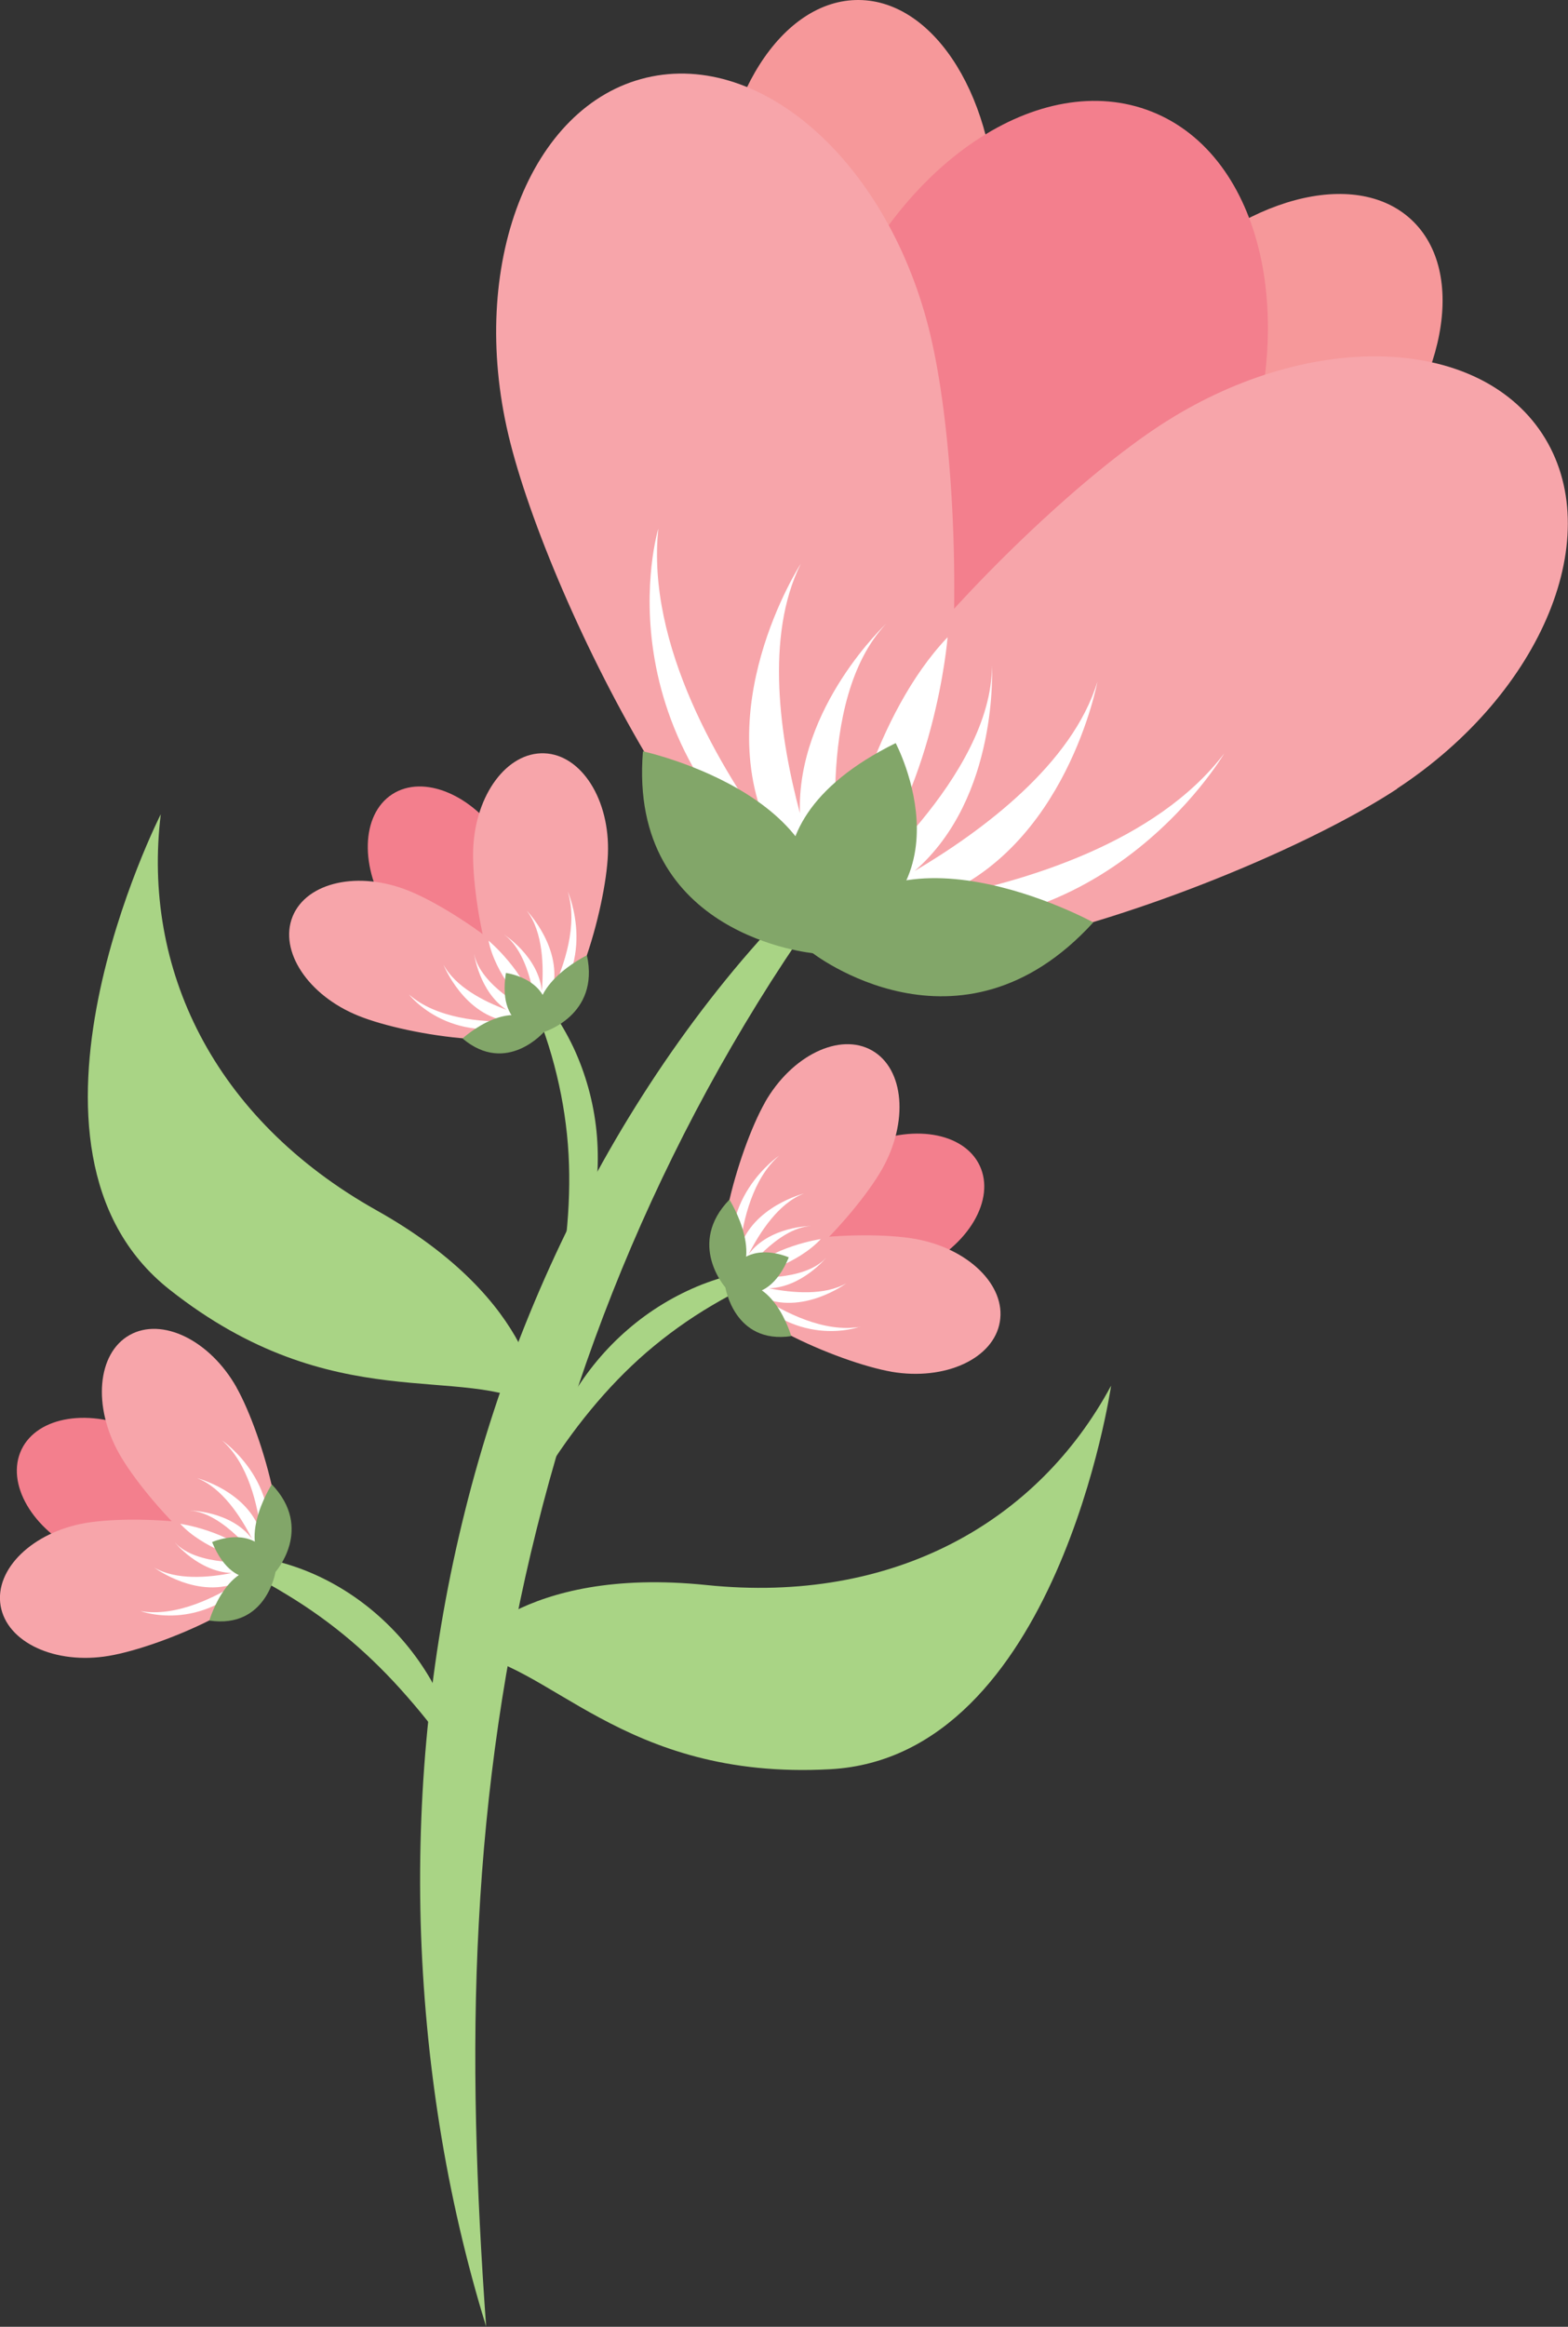 <?xml version="1.0" encoding="UTF-8"?>
<svg id="Layer_2" data-name="Layer 2" xmlns="http://www.w3.org/2000/svg" viewBox="0 0 102.99 152.74">
  <rect x="0" y="0" width="102.99" height="152.74" fill="#333333" stroke="none"/>
  <defs>
    <style>
      .cls-1 {
        fill: #82a669;
      }

      .cls-2 {
        fill: #a9d485;
      }

      .cls-3 {
        fill: #fff;
      }

      .cls-4 {
        fill: #f37f8d;
      }

      .cls-5 {
        fill: #f6989a;
      }

      .cls-6 {
        fill: #f7a5aa;
      }
    </style>
  </defs>
  <g id="Capa_1" data-name="Capa 1">
    <g>
      <path class="cls-2" d="M58.48,53.74c-1.83,1.29-3.51,2.8-5.13,4.36-1.62,1.56-3.15,3.22-4.62,4.94-2.92,3.44-5.54,7.15-7.87,11.04-4.65,7.79-8.12,16.3-10.32,25.12-2.21,8.82-3.15,17.94-2.91,26.97.26,9.03,1.66,18,4.3,26.55-.64-8.92-.96-17.75-.48-26.51.46-8.75,1.69-17.41,3.8-25.84,2.1-8.44,5.09-16.65,8.95-24.48,1.93-3.92,4.08-7.74,6.44-11.45,2.37-3.7,4.93-7.32,7.84-10.71Z"/>
      <g>
        <g>
          <g>
            <g>
              <path class="cls-5" d="M76.09,18.87c-5.48,5.9-15.08,22.25-11.38,25.69,3.7,3.44,19.31-7.34,24.78-13.24,5.47-5.89,6.91-13.46,3.21-16.9-3.7-3.44-11.14-1.45-16.62,4.45Z"/>
              <path class="cls-5" d="M65.44,14.64c-.07,8.05-4.31,26.53-9.36,26.49-5.05-.04-9-18.6-8.93-26.64C47.21,6.45,51.36-.04,56.41,0c5.05.04,9.09,6.6,9.03,14.64Z"/>
            </g>
            <path class="cls-4" d="M54.75,21.35c-4.23,10.65-8.05,37.52-.74,40.42,7.31,2.91,22.98-19.25,27.21-29.9,4.23-10.65,1.74-21.64-5.57-24.54-7.31-2.9-16.67,3.37-20.9,14.02Z"/>
            <g>
              <path class="cls-6" d="M33.4,28.58c2.65,11.15,14.95,35.34,22.61,33.52,7.65-1.82,7.75-28.96,5.1-40.11-2.65-11.15-11-18.71-18.66-16.89-7.65,1.82-11.7,12.33-9.05,23.48Z"/>
              <path class="cls-6" d="M91.77,51.78c-9.58,6.29-35.14,15.43-39.45,8.85-4.32-6.58,14.24-26.38,23.82-32.67,9.58-6.29,20.85-6.05,25.16.52,4.31,6.58.04,17-9.54,23.29Z"/>
            </g>
          </g>
          <path class="cls-3" d="M54.64,59.86s.19.04.2.04c16.92,4.32,25.57-10.44,25.57-10.44-4.47,5.86-13.11,8.44-19.14,9.56,8.78-3.28,10.81-14.27,10.81-14.27-1.65,5.42-7.56,9.8-12.01,12.43,5.58-4.84,5.08-13.49,5.08-13.49.03,7.25-9.29,14.94-9.3,14.93,5.59-6.53,6.39-16.79,6.39-16.79-4.87,5.12-6.73,13.89-7.06,15.52-.01-.03-1.79-11.34,3.03-16.41,0,0-5.89,5.48-5.67,12.44-1.31-4.91-2.31-11.59.05-16.36,0,0-6.36,9.82-1.65,18.37-3.63-4.89-8.5-13.04-7.7-20.69,0,0-4.43,14.55,11.38,25.17Z"/>
        </g>
        <g>
          <path class="cls-1" d="M53.45,62.53s-6.32-7.96,5.38-13.75c0,0,5.5,10.32-5.38,13.75Z"/>
          <path class="cls-1" d="M53.47,62.58s-12.24-1.07-11.24-13.26c0,0,14.61,3.17,11.24,13.26Z"/>
          <path class="cls-1" d="M53.3,62.51s9.73,7.66,18.51-1.96c0,0-14.03-7.69-18.51,1.96Z"/>
        </g>
      </g>
      <g>
        <path class="cls-2" d="M36.57,85.14c1.13-1.52,1.81-3.32,2.25-5.17.42-1.86.55-3.79.36-5.7-.19-1.91-.71-3.79-1.52-5.52-.82-1.72-1.91-3.3-3.3-4.58.71,1.74,1.38,3.41,1.87,5.12.49,1.7.83,3.43,1.01,5.17.18,1.74.19,3.5.07,5.28-.12,1.78-.37,3.57-.75,5.4Z"/>
        <g>
          <g>
            <g>
              <path class="cls-4" d="M25.55,59.96c1.94,2.99,8.06,8.8,10.11,7.47,2.05-1.33-.74-9.29-2.68-12.28-1.94-2.99-5.17-4.34-7.22-3.01-2.05,1.33-2.15,4.83-.21,7.82Z"/>
              <g>
                <path class="cls-6" d="M23.54,66.68c3.3,1.34,11.64,2.57,12.57.31.92-2.27-5.94-7.18-9.25-8.51-3.3-1.34-6.72-.58-7.64,1.68-.92,2.27,1.02,5.19,4.32,6.52Z"/>
                <path class="cls-6" d="M39.93,56.06c-.13,3.56-2.42,11.68-4.86,11.59-2.44-.09-4.12-8.36-3.99-11.92.14-3.56,2.22-6.37,4.67-6.28,2.44.09,4.32,3.05,4.18,6.61Z"/>
              </g>
            </g>
            <path class="cls-3" d="M35.28,66.92s.05-.04.05-.04c4.14-3.51,1.96-8.36,1.96-8.36.68,2.19-.22,4.84-1.02,6.57.75-2.82-1.67-5.31-1.67-5.31,1.08,1.4,1.12,3.68.99,5.28-.22-2.29-2.5-3.72-2.5-3.72,1.84,1.3,2.11,5.05,2.11,5.05-.65-2.59-3.11-4.64-3.11-4.64.42,2.16,2.31,4.21,2.66,4.58,0,0-3.2-1.59-3.61-3.72,0,0,.33,2.48,2.13,3.68-1.48-.55-3.35-1.5-4.14-2.96,0,0,1.34,3.38,4.36,3.73-1.89.04-4.84-.2-6.63-1.78,0,0,2.89,3.74,8.43,1.65Z"/>
          </g>
          <g>
            <path class="cls-1" d="M35.75,67.71s-3.16.17-2.52-3.84c0,0,3.61.46,2.52,3.84Z"/>
            <path class="cls-1" d="M35.76,67.71s-2.48,2.91-5.38.46c0,0,3.43-3.13,5.38-.46Z"/>
            <path class="cls-1" d="M35.71,67.75s3.7-1.09,2.84-5.04c0,0-4.48,2.17-2.84,5.04Z"/>
          </g>
        </g>
      </g>
      <g>
        <path class="cls-2" d="M30.1,115.67c-.15-1.91-.86-3.73-1.8-5.4-.96-1.66-2.22-3.17-3.7-4.43-1.48-1.26-3.18-2.26-4.99-2.91-1.82-.65-3.73-.98-5.63-.85,1.7.85,3.31,1.65,4.81,2.57,1.51.91,2.92,1.92,4.24,3.04,1.32,1.12,2.55,2.35,3.71,3.68,1.17,1.33,2.27,2.75,3.35,4.3Z"/>
        <g>
          <g>
            <g>
              <path class="cls-4" d="M5.34,101.93c3.21,1.53,11.47,3.27,12.52,1.06,1.05-2.21-5.5-7.52-8.72-9.05-3.22-1.53-6.68-.98-7.73,1.22-1.05,2.21.7,5.24,3.92,6.77Z"/>
              <g>
                <path class="cls-6" d="M7.14,108.7c3.52-.59,11.27-3.91,10.86-6.32-.41-2.41-8.82-3-12.34-2.41-3.51.59-6.03,3.03-5.62,5.44.41,2.41,3.59,3.88,7.1,3.29Z"/>
                <path class="cls-6" d="M15.53,91.07c1.75,3.1,4.06,11.21,1.94,12.42-2.13,1.2-7.89-4.96-9.64-8.06-1.75-3.1-1.45-6.59.68-7.79,2.13-1.2,5.28.34,7.03,3.44Z"/>
              </g>
            </g>
            <path class="cls-3" d="M17.28,102.75v-.06c1.7-5.16-2.7-8.14-2.7-8.14,1.72,1.51,2.35,4.24,2.57,6.13-.84-2.79-4.21-3.65-4.21-3.65,1.65.63,2.89,2.55,3.61,3.98-1.38-1.83-4.08-1.85-4.08-1.85,2.25.14,4.45,3.19,4.44,3.19-1.91-1.87-5.07-2.32-5.07-2.32,1.49,1.62,4.17,2.37,4.66,2.5,0,0-3.55.32-5.02-1.28,0,0,1.58,1.94,3.74,2.01-1.55.31-3.64.48-5.08-.35,0,0,2.92,2.17,5.67.89-1.59,1.02-4.22,2.37-6.58,1.96,0,0,4.42,1.67,8.04-3.01Z"/>
          </g>
          <g>
            <path class="cls-1" d="M18.08,103.18s-2.6,1.8-4.15-1.95c0,0,3.31-1.49,4.15,1.95Z"/>
            <path class="cls-1" d="M18.1,103.17s-.59,3.77-4.35,3.21c0,0,1.29-4.46,4.35-3.21Z"/>
            <path class="cls-1" d="M18.07,103.22s2.58-2.86-.22-5.78c0,0-2.68,4.2.22,5.78Z"/>
          </g>
        </g>
      </g>
      <g>
        <path class="cls-2" d="M35.64,96.99c.98-1.59,2.02-3.06,3.16-4.44,1.13-1.37,2.35-2.64,3.68-3.79,1.33-1.14,2.76-2.17,4.29-3.07,1.53-.91,3.16-1.67,4.88-2.44-1.88-.02-3.76.38-5.54,1.07-1.77.7-3.44,1.71-4.89,2.97-1.45,1.25-2.69,2.75-3.66,4.39-.95,1.64-1.69,3.42-1.91,5.3Z"/>
        <g>
          <g>
            <g>
              <path class="cls-4" d="M60.41,83.28c-3.22,1.52-11.48,3.23-12.53,1.01-1.04-2.21,5.53-7.5,8.75-9.02,3.22-1.52,6.68-.96,7.72,1.25,1.04,2.21-.72,5.23-3.95,6.75Z"/>
              <g>
                <path class="cls-6" d="M58.57,90.05c-3.51-.61-11.25-3.96-10.84-6.37.42-2.41,8.83-2.97,12.34-2.36,3.51.61,6.02,3.05,5.6,5.46-.41,2.41-3.59,3.87-7.11,3.27Z"/>
                <path class="cls-6" d="M50.24,72.38c-1.76,3.1-4.1,11.2-1.98,12.41,2.12,1.21,7.91-4.93,9.67-8.03,1.76-3.1,1.47-6.59-.65-7.8-2.12-1.21-5.28.32-7.04,3.41Z"/>
              </g>
            </g>
            <path class="cls-3" d="M56.49,87.1c-2.36.4-4.98-.95-6.57-1.99,2.75,1.3,5.67-.87,5.67-.87-1.44.82-3.53.64-5.08.33,2.16-.07,3.75-2,3.75-2-1.48,1.6-5.02,1.26-5.03,1.26.5-.13,3.19-.88,4.68-2.49,0,0-3.17.45-5.09,2.31,0,0,2.2-3.05,4.45-3.17,0,0-2.69,0-4.09,1.84.73-1.43,1.97-3.35,3.62-3.97,0,0-3.37.84-4.22,3.63.23-1.89.86-4.62,2.6-6.12,0,0-4.41,2.97-2.74,8.13,0,0,.01.06.01.06,3.6,4.7,8.03,3.04,8.03,3.04Z"/>
          </g>
          <g>
            <path class="cls-1" d="M47.65,84.48s2.59,1.81,4.16-1.94c0,0-3.31-1.51-4.16,1.94Z"/>
            <path class="cls-1" d="M47.64,84.48s.57,3.78,4.33,3.23c0,0-1.27-4.47-4.33-3.23Z"/>
            <path class="cls-1" d="M47.66,84.53s-2.57-2.87.25-5.78c0,0,2.66,4.21-.25,5.78Z"/>
          </g>
        </g>
      </g>
      <path class="cls-2" d="M30.23,108.5s3.89-5.72,16.18-4.45c12.29,1.27,21.76-4.15,26.57-13.09,0,0-3.54,24.36-18.44,25.18-13.78.76-18.54-7.23-24.31-7.64Z"/>
      <path class="cls-2" d="M35.39,92.41s.11-6.92-10.66-12.96c-10.77-6.04-15.4-15.93-14.17-26,0,0-11.15,21.95.57,31.2,10.82,8.55,19.31,4.77,24.27,7.76Z"/>
    </g>
  </g>
</svg>